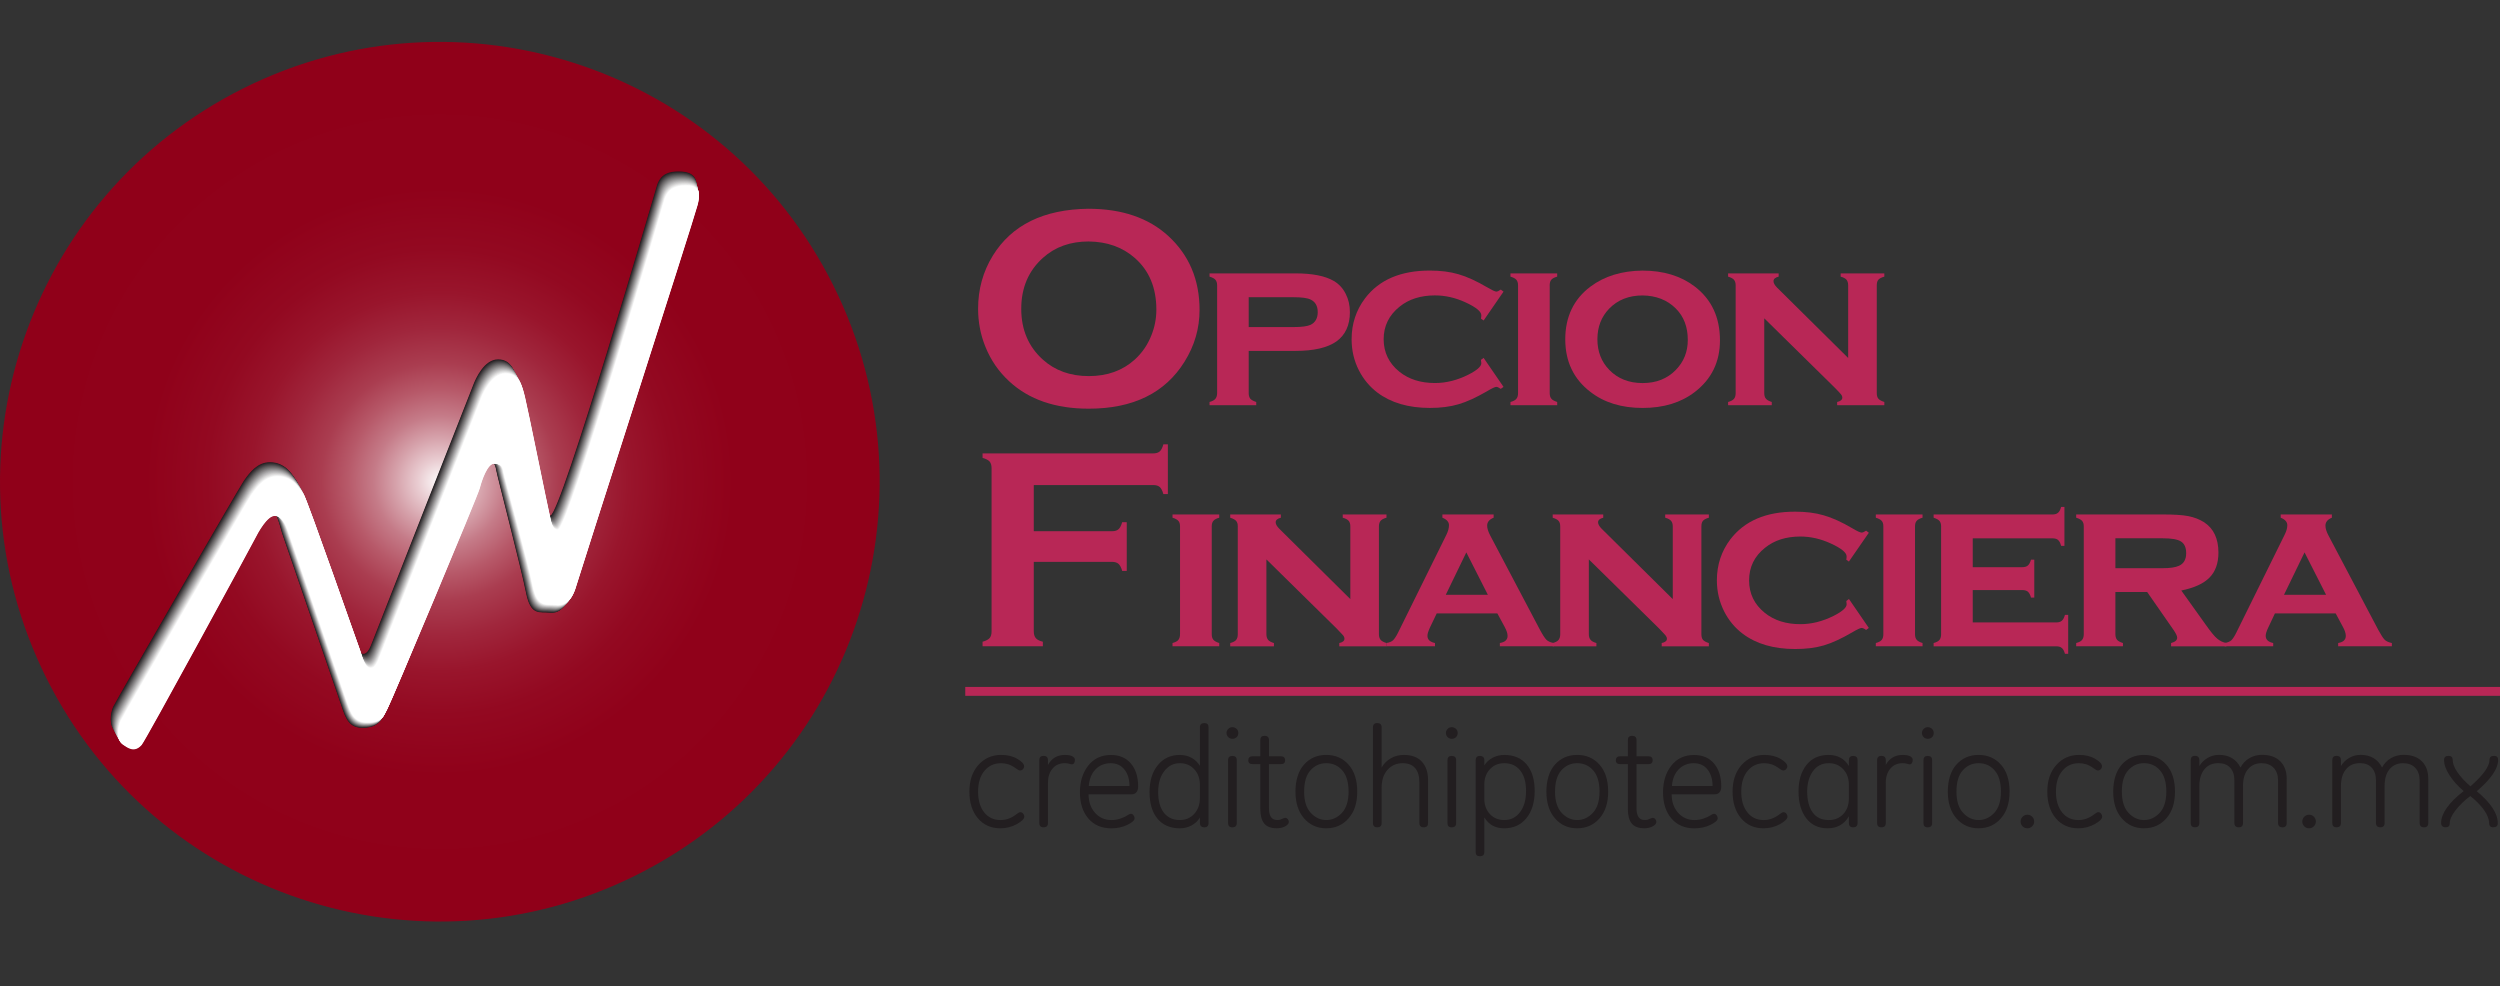 <svg width="180" height="71" viewBox="0 0 180 71" fill="none" xmlns="http://www.w3.org/2000/svg">
<rect x="0" y="0" width="180" height="71" fill="#333333" stroke="none"/>
<g id="logo-opfin" clip-path="url(#clip0_260_1589)">
<g id="Group">
<path id="Vector" d="M17.529 6.355C1.883 14.164 -4.47 33.178 3.34 48.822C11.149 64.468 30.163 70.821 45.807 63.011C61.451 55.204 67.806 36.19 59.996 20.544C52.187 4.898 33.173 -1.453 17.529 6.355Z" fill="url(#paint0_radial_260_1589)"/>
<g id="Group_2">
<path id="Vector_2" d="M8.147 50.887C8.302 50.527 17.218 35.1 17.551 34.623C18.021 33.95 18.56 33.279 19.434 33.279C20.579 33.279 21.075 34.221 21.345 34.623C21.614 35.028 25.275 45.528 25.41 45.866C25.544 46.202 25.691 47.078 26.166 47.078C26.452 47.078 26.638 46.672 26.839 46.134C27.041 45.597 33.975 27.959 34.11 27.623C34.244 27.287 34.85 25.874 35.859 25.874C36.868 25.874 37.071 26.816 37.272 27.623C37.475 28.431 38.931 35.647 39.022 35.97C39.156 36.44 39.156 37.115 39.628 37.115C40.368 37.115 47.202 13.674 47.301 13.352C47.57 12.478 48.243 12.343 48.849 12.343C49.455 12.343 50.398 12.478 50.061 13.755C49.725 15.036 41.235 42.003 41.041 42.701C40.704 43.913 40.099 44.184 39.561 44.117C38.871 44.03 38.216 44.385 37.878 42.701C37.509 40.859 35.801 34.288 35.733 33.883C35.665 33.478 35.522 33.076 35.05 33.076C34.578 33.076 34.513 33.614 34.378 34.153C34.242 34.691 27.915 50.915 27.645 51.386C27.376 51.856 27.242 52.327 26.299 52.394C25.424 52.457 25.02 52.126 24.684 51.115C24.455 50.428 20.443 38.795 20.309 38.392C20.175 37.988 19.904 36.576 19.367 36.576C18.83 36.576 18.425 37.316 18.155 37.855C17.885 38.394 10.317 52.315 10.031 52.636C9.493 53.24 8.633 52.813 8.349 52.636C7.81 52.298 7.944 51.357 8.147 50.885V50.887Z" fill="#221E20"/>
<path id="Vector_3" d="M34.129 27.664C34.264 27.329 34.87 25.915 35.879 25.915C36.888 25.915 37.091 26.857 37.292 27.664C37.495 28.472 38.95 35.688 39.041 36.011C39.176 36.481 39.176 37.156 39.647 37.156C40.388 37.156 47.222 13.715 47.321 13.393C47.59 12.519 48.263 12.384 48.869 12.384C49.475 12.384 50.402 12.519 50.065 13.796C49.729 15.077 41.251 41.982 41.058 42.68C40.72 43.892 40.116 44.163 39.577 44.095C38.888 44.009 38.232 44.364 37.895 42.68C37.526 40.838 35.819 34.294 35.751 33.889C35.684 33.485 35.54 33.09 35.068 33.09C34.596 33.09 34.516 33.656 34.382 34.195C34.246 34.732 27.922 50.901 27.654 51.372C27.385 51.843 27.254 52.314 26.31 52.381C25.436 52.444 25.031 52.113 24.695 51.102C24.467 50.415 20.458 38.793 20.322 38.389C20.188 37.984 19.918 36.601 19.379 36.601C18.84 36.601 18.427 37.359 18.157 37.896C17.887 38.435 10.319 52.356 10.033 52.677C9.495 53.282 8.651 52.855 8.365 52.677C7.826 52.34 7.962 51.398 8.164 50.926C8.319 50.566 17.235 35.14 17.567 34.663C18.037 33.99 18.576 33.318 19.451 33.318C20.596 33.318 21.091 34.26 21.361 34.663C21.63 35.068 25.292 45.568 25.426 45.906C25.56 46.241 25.707 47.119 26.182 47.117C26.469 47.117 26.654 46.711 26.856 46.174C27.057 45.637 33.992 27.998 34.126 27.663L34.129 27.664Z" fill="#2B2729"/>
<path id="Vector_4" d="M34.152 27.705C34.287 27.369 34.893 25.955 35.902 25.955C36.911 25.955 37.114 26.897 37.315 27.705C37.518 28.512 38.973 35.728 39.064 36.051C39.199 36.521 39.199 37.196 39.67 37.196C40.411 37.196 47.245 13.755 47.344 13.434C47.612 12.559 48.286 12.425 48.892 12.425C49.498 12.425 50.411 12.559 50.073 13.837C49.738 15.116 41.271 41.959 41.078 42.657C40.74 43.869 40.136 44.139 39.597 44.072C38.908 43.985 38.252 44.34 37.915 42.657C37.545 40.815 35.841 34.296 35.772 33.891C35.705 33.486 35.563 33.101 35.091 33.101C34.619 33.101 34.525 33.696 34.391 34.233C34.255 34.77 27.936 50.883 27.665 51.355C27.397 51.825 27.27 52.297 26.327 52.364C25.452 52.426 25.048 52.095 24.712 51.085C24.483 50.397 20.478 38.785 20.342 38.381C20.208 37.977 19.936 36.622 19.399 36.622C18.861 36.622 18.438 37.398 18.167 37.935C17.897 38.474 10.329 52.394 10.043 52.716C9.506 53.32 8.676 52.893 8.39 52.716C7.851 52.378 7.987 51.437 8.188 50.965C8.343 50.605 17.259 35.178 17.592 34.702C18.062 34.029 18.601 33.357 19.475 33.357C20.62 33.357 21.116 34.299 21.386 34.702C21.655 35.106 25.316 45.607 25.451 45.944C25.585 46.28 25.732 47.158 26.207 47.156C26.493 47.156 26.679 46.75 26.88 46.213C27.082 45.675 34.016 28.037 34.151 27.701L34.152 27.705Z" fill="#343032"/>
<path id="Vector_5" d="M34.175 27.745C34.309 27.409 34.915 25.994 35.924 25.994C36.933 25.994 37.136 26.936 37.337 27.743C37.54 28.55 38.995 35.767 39.087 36.09C39.221 36.56 39.221 37.234 39.693 37.234C40.433 37.234 47.267 13.793 47.366 13.472C47.635 12.597 48.308 12.463 48.914 12.463C49.52 12.463 50.419 12.597 50.081 13.875C49.745 15.154 41.292 41.935 41.097 42.633C40.759 43.845 40.155 44.115 39.616 44.048C38.927 43.961 38.271 44.316 37.934 42.633C37.564 40.791 35.861 34.297 35.794 33.893C35.727 33.488 35.585 33.111 35.113 33.111C34.642 33.111 34.533 33.733 34.398 34.272C34.263 34.809 27.947 50.867 27.676 51.337C27.408 51.809 27.285 52.279 26.341 52.346C25.467 52.409 25.062 52.078 24.726 51.067C24.498 50.38 20.494 38.778 20.359 38.375C20.225 37.97 19.953 36.643 19.414 36.643C18.876 36.643 18.444 37.436 18.174 37.973C17.903 38.512 10.335 52.433 10.049 52.754C9.512 53.359 8.696 52.932 8.412 52.754C7.873 52.417 8.009 51.475 8.21 51.003C8.366 50.644 17.281 35.217 17.614 34.74C18.084 34.067 18.623 33.395 19.498 33.395C20.642 33.395 21.138 34.337 21.408 34.74C21.677 35.145 25.339 45.645 25.473 45.983C25.607 46.318 25.754 47.196 26.229 47.194C26.515 47.194 26.701 46.79 26.902 46.251C27.104 45.714 34.039 28.076 34.173 27.74L34.175 27.745Z" fill="#3D393B"/>
<path id="Vector_6" d="M34.195 27.786C34.329 27.45 34.935 26.035 35.944 26.035C36.953 26.035 37.156 26.977 37.358 27.785C37.561 28.592 39.016 35.808 39.107 36.131C39.241 36.601 39.241 37.276 39.713 37.276C40.453 37.276 47.287 13.835 47.386 13.514C47.655 12.639 48.328 12.505 48.934 12.505C49.54 12.505 50.425 12.639 50.087 13.916C49.751 15.196 41.309 41.915 41.115 42.612C40.778 43.824 40.173 44.094 39.635 44.027C38.946 43.941 38.29 44.295 37.953 42.612C37.583 40.77 35.882 34.302 35.815 33.897C35.748 33.493 35.605 33.125 35.133 33.125C34.662 33.125 34.539 33.774 34.404 34.313C34.269 34.85 27.956 50.853 27.687 51.323C27.419 51.795 27.299 52.265 26.355 52.332C25.48 52.394 25.076 52.063 24.74 51.053C24.512 50.365 20.511 38.773 20.377 38.37C20.242 37.965 19.969 36.667 19.432 36.667C18.894 36.667 18.451 37.476 18.181 38.015C17.911 38.554 10.343 52.474 10.057 52.796C9.52 53.4 8.718 52.975 8.434 52.796C7.895 52.458 8.031 51.517 8.232 51.045C8.387 50.685 17.303 35.258 17.636 34.782C18.106 34.108 18.645 33.437 19.52 33.437C20.664 33.437 21.16 34.379 21.43 34.782C21.699 35.186 25.361 45.687 25.495 46.024C25.629 46.36 25.776 47.238 26.251 47.236C26.538 47.236 26.723 46.831 26.924 46.293C27.126 45.755 34.061 28.117 34.195 27.781V27.786Z" fill="#454244"/>
<path id="Vector_7" d="M34.217 27.826C34.351 27.49 34.957 26.075 35.966 26.075C36.975 26.075 37.178 27.017 37.38 27.824C37.583 28.632 39.038 35.848 39.129 36.171C39.263 36.641 39.263 37.316 39.735 37.316C40.475 37.316 47.309 13.875 47.408 13.553C47.677 12.679 48.35 12.544 48.956 12.544C49.562 12.544 50.431 12.679 50.093 13.956C49.757 15.236 41.328 41.891 41.133 42.589C40.795 43.801 40.191 44.072 39.652 44.004C38.963 43.918 38.306 44.273 37.97 42.589C37.6 40.747 35.901 34.306 35.834 33.902C35.766 33.497 35.626 33.138 35.154 33.138C34.682 33.138 34.545 33.816 34.41 34.353C34.275 34.89 27.966 50.837 27.696 51.308C27.428 51.78 27.311 52.25 26.369 52.317C25.494 52.38 25.09 52.049 24.754 51.038C24.526 50.351 20.528 38.768 20.394 38.365C20.259 37.96 19.986 36.691 19.449 36.691C18.912 36.691 18.459 37.517 18.189 38.056C17.919 38.595 10.351 52.516 10.064 52.837C9.527 53.441 8.742 53.016 8.456 52.837C7.917 52.501 8.053 51.558 8.254 51.086C8.409 50.726 17.325 35.3 17.658 34.823C18.128 34.15 18.667 33.478 19.541 33.478C20.686 33.478 21.182 34.42 21.452 34.823C21.721 35.227 25.383 45.728 25.517 46.065C25.651 46.401 25.798 47.279 26.273 47.277C26.559 47.277 26.745 46.873 26.946 46.334C27.148 45.797 34.083 28.158 34.217 27.823V27.826Z" fill="#4E4B4D"/>
<path id="Vector_8" d="M34.24 27.866C34.374 27.53 34.98 26.115 35.989 26.115C36.998 26.115 37.201 27.057 37.403 27.864C37.606 28.672 39.061 35.888 39.152 36.211C39.286 36.681 39.286 37.356 39.758 37.356C40.498 37.356 47.332 13.915 47.431 13.593C47.7 12.719 48.373 12.584 48.979 12.584C49.585 12.584 50.439 12.719 50.102 13.996C49.766 15.275 41.347 41.868 41.154 42.567C40.816 43.779 40.212 44.049 39.673 43.982C38.984 43.895 38.327 44.25 37.991 42.567C37.622 40.725 35.925 34.309 35.856 33.905C35.789 33.5 35.649 33.15 35.177 33.15C34.705 33.15 34.553 33.855 34.419 34.394C34.283 34.931 27.978 50.822 27.708 51.294C27.439 51.766 27.328 52.236 26.384 52.303C25.509 52.365 25.105 52.034 24.769 51.024C24.541 50.336 20.546 38.764 20.41 38.36C20.276 37.955 20.003 36.713 19.464 36.713C18.925 36.713 18.464 37.557 18.194 38.096C17.924 38.635 10.356 52.556 10.07 52.877C9.533 53.481 8.762 53.056 8.476 52.877C7.937 52.541 8.073 51.598 8.274 51.126C8.429 50.766 17.345 35.339 17.678 34.863C18.148 34.19 18.687 33.518 19.561 33.518C20.706 33.518 21.202 34.46 21.472 34.863C21.741 35.267 25.402 45.768 25.537 46.105C25.671 46.441 25.818 47.319 26.293 47.317C26.579 47.317 26.765 46.913 26.966 46.374C27.168 45.837 34.102 28.198 34.237 27.862L34.24 27.866Z" fill="#575456"/>
<path id="Vector_9" d="M34.26 27.906C34.395 27.57 35.001 26.155 36.01 26.155C37.019 26.155 37.222 27.097 37.423 27.904C37.626 28.712 39.081 35.928 39.172 36.251C39.307 36.721 39.307 37.396 39.778 37.396C40.519 37.396 47.353 13.955 47.452 13.633C47.721 12.759 48.394 12.624 49 12.624C49.606 12.624 50.445 12.759 50.108 14.036C49.772 15.315 41.364 41.846 41.171 42.544C40.834 43.756 40.229 44.027 39.69 43.959C39.001 43.873 38.344 44.228 38.008 42.544C37.639 40.702 35.944 34.313 35.875 33.908C35.808 33.504 35.667 33.161 35.196 33.161C34.724 33.161 34.558 33.894 34.423 34.433C34.288 34.972 27.988 50.806 27.717 51.276C27.449 51.748 27.34 52.218 26.396 52.285C25.522 52.348 25.117 52.017 24.782 51.006C24.553 50.319 20.56 38.756 20.426 38.352C20.292 37.947 20.017 36.734 19.479 36.734C18.942 36.734 18.47 37.596 18.2 38.133C17.93 38.672 10.362 52.592 10.076 52.914C9.537 53.518 8.782 53.093 8.498 52.914C7.959 52.578 8.095 51.635 8.296 51.163C8.451 50.803 17.367 35.376 17.7 34.9C18.17 34.226 18.709 33.555 19.583 33.555C20.728 33.555 21.224 34.497 21.492 34.9C21.761 35.304 25.423 45.805 25.557 46.142C25.691 46.478 25.838 47.356 26.313 47.354C26.6 47.354 26.785 46.95 26.986 46.411C27.188 45.873 34.123 28.235 34.257 27.899L34.26 27.906Z" fill="#605D5E"/>
<path id="Vector_10" d="M34.28 27.946C34.414 27.61 35.02 26.195 36.029 26.195C37.038 26.195 37.241 27.137 37.443 27.944C37.646 28.752 39.101 35.968 39.192 36.291C39.326 36.761 39.326 37.436 39.798 37.436C40.538 37.436 47.373 13.995 47.472 13.673C47.74 12.799 48.413 12.664 49.019 12.664C49.625 12.664 50.449 12.799 50.111 14.076C49.776 15.355 41.381 41.823 41.188 42.522C40.85 43.734 40.246 44.004 39.707 43.937C39.018 43.851 38.361 44.206 38.025 42.522C37.656 40.68 35.962 34.316 35.893 33.913C35.826 33.509 35.686 33.176 35.215 33.176C34.745 33.176 34.563 33.937 34.429 34.474C34.293 35.013 27.996 50.792 27.726 51.262C27.457 51.734 27.352 52.204 26.41 52.271C25.535 52.333 25.131 52.002 24.795 50.992C24.566 50.304 20.577 38.752 20.442 38.349C20.308 37.944 20.033 36.759 19.494 36.759C18.956 36.759 18.476 37.639 18.206 38.176C17.935 38.715 10.367 52.636 10.081 52.957C9.542 53.561 8.802 53.136 8.517 52.957C7.978 52.621 8.114 51.678 8.316 51.206C8.471 50.846 17.387 35.419 17.719 34.943C18.189 34.27 18.728 33.598 19.603 33.598C20.748 33.598 21.244 34.54 21.512 34.943C21.781 35.347 25.442 45.848 25.577 46.185C25.711 46.521 25.858 47.399 26.333 47.397C26.619 47.397 26.805 46.993 27.006 46.454C27.208 45.917 34.142 28.278 34.277 27.942L34.28 27.946Z" fill="#696667"/>
<path id="Vector_11" d="M34.303 27.988C34.437 27.652 35.043 26.237 36.052 26.237C37.061 26.237 37.264 27.179 37.466 27.986C37.669 28.794 39.124 36.01 39.215 36.333C39.349 36.803 39.349 37.478 39.821 37.478C40.562 37.478 47.395 14.037 47.495 13.715C47.763 12.841 48.437 12.706 49.042 12.706C49.648 12.706 50.458 12.841 50.12 14.12C49.784 15.399 41.401 41.804 41.208 42.502C40.87 43.714 40.266 43.984 39.727 43.917C39.038 43.83 38.38 44.185 38.045 42.502C37.675 40.66 35.984 34.323 35.915 33.918C35.848 33.514 35.709 33.189 35.237 33.189C34.765 33.189 34.57 33.977 34.437 34.516C34.301 35.055 28.008 50.778 27.739 51.25C27.471 51.721 27.37 52.191 26.427 52.259C25.552 52.321 25.147 51.99 24.812 50.979C24.583 50.292 20.597 38.749 20.462 38.346C20.328 37.941 20.051 36.784 19.514 36.784C18.977 36.784 18.486 37.681 18.216 38.218C17.946 38.757 10.378 52.678 10.091 52.999C9.553 53.603 8.828 53.178 8.542 52.999C8.003 52.663 8.139 51.72 8.341 51.248C8.496 50.888 17.412 35.461 17.744 34.985C18.214 34.312 18.753 33.64 19.628 33.64C20.773 33.64 21.268 34.582 21.537 34.985C21.805 35.389 25.467 45.89 25.602 46.227C25.736 46.563 25.883 47.441 26.358 47.439C26.644 47.439 26.829 47.035 27.031 46.496C27.232 45.959 34.166 28.32 34.301 27.985L34.303 27.988Z" fill="#726F70"/>
<path id="Vector_12" d="M34.324 28.027C34.458 27.692 35.064 26.277 36.073 26.277C37.082 26.277 37.285 27.218 37.487 28.026C37.69 28.833 39.145 36.05 39.236 36.373C39.37 36.843 39.37 37.517 39.842 37.517C40.582 37.517 47.416 14.076 47.516 13.755C47.784 12.88 48.457 12.746 49.063 12.746C49.669 12.746 50.464 12.88 50.127 14.16C49.791 15.439 41.42 41.782 41.227 42.479C40.889 43.691 40.285 43.961 39.746 43.894C39.057 43.808 38.4 44.163 38.064 42.479C37.695 40.639 36.005 34.326 35.937 33.921C35.87 33.517 35.731 33.202 35.259 33.202C34.788 33.202 34.578 34.017 34.446 34.556C34.31 35.095 28.021 50.762 27.751 51.233C27.482 51.705 27.384 52.175 26.441 52.242C25.566 52.305 25.162 51.974 24.826 50.963C24.597 50.276 20.614 38.744 20.48 38.339C20.346 37.935 20.069 36.806 19.532 36.806C18.995 36.806 18.494 37.721 18.224 38.258C17.954 38.797 10.386 52.717 10.1 53.039C9.561 53.643 8.851 53.218 8.564 53.039C8.026 52.703 8.162 51.76 8.363 51.288C8.518 50.928 17.434 35.501 17.767 35.025C18.237 34.352 18.777 33.68 19.652 33.68C20.797 33.68 21.292 34.622 21.561 35.025C21.83 35.429 25.491 45.93 25.625 46.267C25.76 46.603 25.907 47.479 26.382 47.479C26.668 47.479 26.854 47.075 27.055 46.536C27.256 45.998 34.19 28.36 34.326 28.024L34.324 28.027Z" fill="#7A7879"/>
<path id="Vector_13" d="M34.346 28.068C34.48 27.732 35.087 26.317 36.096 26.317C37.104 26.317 37.307 27.259 37.509 28.066C37.712 28.873 39.167 36.09 39.258 36.413C39.393 36.883 39.393 37.557 39.864 37.557C40.605 37.557 47.439 14.117 47.538 13.795C47.806 12.92 48.48 12.786 49.086 12.786C49.692 12.786 50.472 12.92 50.135 14.2C49.799 15.479 41.439 41.76 41.246 42.457C40.908 43.669 40.304 43.939 39.765 43.872C39.076 43.785 38.419 44.141 38.083 42.457C37.714 40.616 36.025 34.329 35.958 33.925C35.891 33.52 35.752 33.213 35.282 33.213C34.812 33.213 34.588 34.057 34.453 34.595C34.317 35.133 28.032 50.746 27.762 51.216C27.493 51.688 27.399 52.158 26.455 52.225C25.581 52.287 25.176 51.956 24.84 50.946C24.612 50.258 20.632 38.736 20.496 38.331C20.362 37.927 20.085 36.827 19.546 36.827C19.007 36.827 18.499 37.757 18.229 38.296C17.958 38.835 10.39 52.756 10.104 53.077C9.565 53.683 8.87 53.256 8.584 53.077C8.045 52.741 8.181 51.798 8.382 51.326C8.537 50.967 17.453 35.54 17.786 35.063C18.256 34.39 18.796 33.718 19.671 33.718C20.816 33.718 21.311 34.66 21.58 35.063C21.849 35.468 25.51 45.968 25.645 46.306C25.779 46.641 25.926 47.517 26.401 47.517C26.687 47.517 26.873 47.113 27.074 46.574C27.276 46.037 34.209 28.398 34.345 28.063L34.346 28.068Z" fill="#838182"/>
<path id="Vector_14" d="M34.368 28.108C34.502 27.772 35.108 26.357 36.117 26.357C37.126 26.357 37.329 27.299 37.531 28.106C37.734 28.913 39.189 36.13 39.28 36.453C39.414 36.923 39.414 37.597 39.886 37.597C40.626 37.597 47.46 14.156 47.559 13.835C47.828 12.96 48.501 12.826 49.107 12.826C49.713 12.826 50.478 12.96 50.14 14.24C49.804 15.519 41.458 41.736 41.264 42.434C40.927 43.647 40.322 43.917 39.784 43.849C39.094 43.763 38.437 44.118 38.102 42.434C37.732 40.594 36.047 34.332 35.978 33.929C35.911 33.525 35.773 33.227 35.302 33.227C34.83 33.227 34.593 34.099 34.459 34.638C34.323 35.177 28.041 50.733 27.772 51.203C27.503 51.675 27.412 52.145 26.471 52.212C25.596 52.275 25.191 51.944 24.856 50.933C24.627 50.245 20.649 38.733 20.514 38.328C20.38 37.924 20.102 36.852 19.565 36.852C19.027 36.852 18.506 37.801 18.237 38.339C17.967 38.878 10.399 52.799 10.113 53.12C9.574 53.726 8.893 53.3 8.608 53.12C8.07 52.785 8.205 51.841 8.407 51.37C8.562 51.01 17.478 35.583 17.811 35.106C18.281 34.433 18.821 33.762 19.696 33.762C20.841 33.762 21.336 34.703 21.605 35.106C21.873 35.511 25.535 46.013 25.669 46.349C25.804 46.684 25.951 47.561 26.426 47.561C26.712 47.561 26.898 47.156 27.099 46.617C27.3 46.08 34.234 28.442 34.37 28.106L34.368 28.108Z" fill="#8C8A8B"/>
<path id="Vector_15" d="M34.389 28.149C34.524 27.813 35.13 26.398 36.139 26.398C37.148 26.398 37.351 27.34 37.552 28.148C37.755 28.955 39.21 36.171 39.301 36.494C39.436 36.964 39.436 37.639 39.907 37.639C40.648 37.639 47.482 14.198 47.581 13.877C47.849 13.002 48.523 12.868 49.129 12.868C49.735 12.868 50.485 13.002 50.147 14.281C49.811 15.56 41.476 41.715 41.282 42.414C40.945 43.626 40.341 43.896 39.802 43.829C39.113 43.742 38.456 44.097 38.12 42.414C37.75 40.573 36.067 34.339 35.998 33.934C35.931 33.53 35.793 33.24 35.322 33.24C34.85 33.24 34.599 34.139 34.464 34.678C34.328 35.217 28.051 50.717 27.781 51.187C27.512 51.659 27.426 52.129 26.482 52.196C25.608 52.258 25.203 51.928 24.867 50.917C24.639 50.229 20.664 38.726 20.529 38.323C20.395 37.919 20.117 36.875 19.58 36.875C19.042 36.875 18.512 37.84 18.243 38.378C17.973 38.917 10.405 52.837 10.118 53.159C9.58 53.765 8.914 53.338 8.628 53.159C8.089 52.823 8.225 51.88 8.427 51.408C8.582 51.048 17.498 35.621 17.83 35.145C18.3 34.471 18.841 33.8 19.715 33.8C20.86 33.8 21.356 34.742 21.625 35.145C21.893 35.549 25.555 46.051 25.689 46.387C25.824 46.723 25.971 47.599 26.446 47.599C26.732 47.599 26.917 47.194 27.119 46.656C27.32 46.118 34.253 28.48 34.389 28.144V28.149Z" fill="#959394"/>
<path id="Vector_16" d="M34.41 28.189C34.544 27.853 35.15 26.438 36.159 26.438C37.168 26.438 37.371 27.38 37.573 28.187C37.776 28.995 39.231 36.211 39.322 36.534C39.456 37.004 39.456 37.679 39.928 37.679C40.668 37.679 47.502 14.238 47.602 13.916C47.87 13.042 48.543 12.908 49.149 12.908C49.755 12.908 50.491 13.042 50.154 14.321C49.818 15.6 41.495 41.692 41.301 42.391C40.964 43.603 40.36 43.872 39.821 43.806C39.132 43.72 38.474 44.075 38.139 42.391C37.769 40.551 36.087 34.342 36.019 33.937C35.951 33.533 35.814 33.253 35.342 33.253C34.87 33.253 34.605 34.18 34.471 34.718C34.335 35.256 28.06 50.701 27.79 51.173C27.521 51.644 27.438 52.114 26.495 52.181C25.62 52.244 25.216 51.913 24.88 50.902C24.651 50.215 20.68 38.721 20.545 38.318C20.411 37.914 20.133 36.898 19.594 36.898C19.055 36.898 18.516 37.882 18.247 38.419C17.977 38.958 10.409 52.879 10.123 53.2C9.584 53.806 8.933 53.379 8.647 53.2C8.108 52.864 8.244 51.921 8.446 51.449C8.601 51.089 17.517 35.663 17.849 35.186C18.319 34.513 18.86 33.841 19.735 33.841C20.879 33.841 21.375 34.783 21.644 35.186C21.912 35.591 25.574 46.093 25.708 46.428C25.843 46.764 25.99 47.64 26.465 47.64C26.751 47.64 26.936 47.236 27.138 46.697C27.339 46.16 34.272 28.521 34.408 28.186L34.41 28.189Z" fill="#9E9C9D"/>
<path id="Vector_17" d="M34.432 28.229C34.566 27.893 35.172 26.478 36.181 26.478C37.19 26.478 37.393 27.42 37.595 28.227C37.798 29.035 39.253 36.251 39.344 36.574C39.478 37.044 39.478 37.719 39.95 37.719C40.69 37.719 47.524 14.278 47.623 13.957C47.892 13.082 48.565 12.947 49.171 12.947C49.777 12.947 50.497 13.082 50.161 14.361C49.825 15.64 41.514 41.67 41.32 42.369C40.983 43.581 40.379 43.849 39.84 43.784C39.151 43.696 38.493 44.052 38.157 42.369C37.788 40.528 36.108 34.345 36.039 33.941C35.972 33.536 35.834 33.264 35.364 33.264C34.894 33.264 34.613 34.219 34.478 34.758C34.342 35.296 28.071 50.687 27.802 51.157C27.532 51.628 27.454 52.098 26.512 52.166C25.637 52.228 25.233 51.897 24.897 50.886C24.669 50.199 20.7 38.717 20.566 38.312C20.431 37.907 20.151 36.921 19.614 36.921C19.077 36.921 18.527 37.922 18.258 38.459C17.988 38.998 10.42 52.919 10.134 53.24C9.595 53.846 8.959 53.419 8.672 53.24C8.134 52.904 8.269 51.961 8.471 51.489C8.626 51.13 17.542 35.703 17.875 35.226C18.345 34.553 18.885 33.881 19.76 33.881C20.904 33.881 21.4 34.823 21.669 35.226C21.939 35.631 25.599 46.133 25.733 46.468C25.868 46.804 26.015 47.681 26.49 47.681C26.776 47.681 26.962 47.276 27.163 46.737C27.364 46.2 34.298 28.561 34.434 28.226L34.432 28.229Z" fill="#A7A5A6"/>
<path id="Vector_18" d="M34.452 28.269C34.587 27.933 35.193 26.518 36.202 26.518C37.21 26.518 37.413 27.46 37.615 28.267C37.818 29.075 39.273 36.291 39.364 36.614C39.498 37.084 39.498 37.759 39.97 37.759C40.711 37.759 47.546 14.318 47.644 13.996C47.914 13.122 48.586 12.987 49.193 12.987C49.801 12.987 50.504 13.122 50.167 14.401C49.831 15.68 41.532 41.647 41.337 42.344C41 43.556 40.396 43.825 39.857 43.76C39.168 43.672 38.51 44.028 38.175 42.344C37.805 40.504 36.126 34.346 36.057 33.944C35.99 33.539 35.855 33.277 35.383 33.277C34.911 33.277 34.617 34.258 34.483 34.797C34.347 35.336 28.08 50.67 27.81 51.141C27.54 51.612 27.466 52.082 26.523 52.149C25.648 52.212 25.244 51.881 24.908 50.87C24.679 50.183 20.712 38.71 20.578 38.306C20.444 37.901 20.164 36.942 19.625 36.942C19.086 36.942 18.528 37.96 18.259 38.497C17.989 39.036 10.421 52.957 10.135 53.278C9.596 53.884 8.974 53.457 8.689 53.278C8.151 52.943 8.287 51.999 8.488 51.527C8.643 51.168 17.559 35.741 17.892 35.264C18.362 34.591 18.902 33.919 19.777 33.919C20.922 33.919 21.417 34.861 21.686 35.264C21.956 35.669 25.616 46.171 25.75 46.507C25.885 46.842 26.032 47.719 26.507 47.719C26.793 47.719 26.979 47.314 27.18 46.775C27.381 46.238 34.315 28.6 34.451 28.264L34.452 28.269Z" fill="#AFAEAF"/>
<path id="Vector_19" d="M34.475 28.309C34.609 27.973 35.216 26.558 36.224 26.558C37.233 26.558 37.437 27.5 37.638 28.307C37.841 29.115 39.296 36.331 39.387 36.654C39.522 37.124 39.522 37.799 39.993 37.799C40.734 37.799 47.569 14.358 47.667 14.036C47.937 13.162 48.609 13.027 49.216 13.027C49.824 13.027 50.513 13.162 50.176 14.441C49.84 15.72 41.552 41.625 41.359 42.322C41.021 43.534 40.417 43.803 39.878 43.737C39.189 43.649 38.532 44.006 38.196 42.322C37.827 40.482 36.149 34.351 36.082 33.947C36.015 33.542 35.879 33.288 35.407 33.288C34.936 33.288 34.627 34.298 34.493 34.836C34.358 35.375 28.094 50.653 27.823 51.123C27.553 51.595 27.483 52.065 26.54 52.132C25.665 52.194 25.26 51.863 24.924 50.853C24.696 50.165 20.732 38.702 20.598 38.299C20.463 37.895 20.182 36.964 19.645 36.964C19.108 36.964 18.538 37.999 18.27 38.537C17.999 39.076 10.431 52.997 10.145 53.318C9.606 53.924 9 53.497 8.714 53.318C8.175 52.983 8.311 52.039 8.513 51.568C8.668 51.208 17.584 35.781 17.916 35.304C18.386 34.631 18.927 33.96 19.801 33.96C20.946 33.96 21.442 34.901 21.711 35.304C21.981 35.709 25.641 46.211 25.775 46.547C25.91 46.883 26.057 47.759 26.532 47.759C26.818 47.759 27.003 47.354 27.205 46.815C27.406 46.278 34.339 28.64 34.475 28.304V28.309Z" fill="#B8B7B8"/>
<path id="Vector_20" d="M34.496 28.351C34.63 28.015 35.236 26.6 36.245 26.6C37.254 26.6 37.457 27.542 37.659 28.349C37.862 29.157 39.317 36.373 39.408 36.696C39.542 37.166 39.542 37.841 40.014 37.841C40.754 37.841 47.59 14.4 47.687 14.078C47.958 13.204 48.629 13.069 49.237 13.069C49.844 13.069 50.519 13.204 50.182 14.483C49.846 15.762 41.571 41.605 41.376 42.302C41.039 43.514 40.434 43.782 39.896 43.717C39.206 43.629 38.549 43.986 38.214 42.302C37.844 40.461 36.17 34.356 36.101 33.952C36.034 33.547 35.898 33.303 35.428 33.303C34.958 33.303 34.633 34.34 34.499 34.879C34.365 35.418 28.103 50.641 27.834 51.112C27.564 51.584 27.497 52.054 26.555 52.121C25.681 52.184 25.276 51.852 24.94 50.842C24.712 50.154 20.751 38.701 20.617 38.298C20.482 37.893 20.201 36.992 19.664 36.992C19.127 36.992 18.548 38.044 18.277 38.583C18.007 39.121 10.439 53.042 10.153 53.364C9.614 53.97 9.023 53.543 8.736 53.364C8.197 53.028 8.333 52.084 8.535 51.613C8.69 51.253 17.606 35.826 17.938 35.349C18.409 34.676 18.949 34.005 19.824 34.005C20.968 34.005 21.464 34.947 21.733 35.349C22.003 35.754 25.663 46.256 25.797 46.592C25.932 46.928 26.079 47.804 26.554 47.804C26.84 47.804 27.025 47.399 27.227 46.861C27.428 46.323 34.361 28.685 34.497 28.349L34.496 28.351Z" fill="#C1C0C1"/>
<path id="Vector_21" d="M34.519 28.39C34.653 28.053 35.259 26.64 36.268 26.64C37.277 26.64 37.48 27.581 37.682 28.389C37.885 29.196 39.34 36.413 39.431 36.736C39.565 37.206 39.565 37.88 40.037 37.88C40.777 37.88 47.613 14.44 47.71 14.118C47.981 13.243 48.652 13.109 49.26 13.109C49.867 13.109 50.526 13.243 50.19 14.523C49.855 15.802 41.591 41.582 41.398 42.279C41.06 43.491 40.456 43.76 39.917 43.694C39.228 43.606 38.571 43.963 38.235 42.279C37.865 40.439 36.193 34.359 36.124 33.957C36.057 33.552 35.923 33.315 35.451 33.315C34.979 33.315 34.642 34.38 34.508 34.919C34.373 35.458 28.116 50.624 27.846 51.096C27.576 51.568 27.512 52.038 26.57 52.105C25.696 52.167 25.291 51.836 24.955 50.826C24.727 50.138 20.769 38.694 20.635 38.291C20.501 37.887 20.219 37.014 19.68 37.014C19.142 37.014 18.555 38.084 18.284 38.621C18.014 39.16 10.446 53.08 10.16 53.402C9.621 54.008 9.044 53.581 8.758 53.402C8.22 53.066 8.355 52.123 8.556 51.651C8.711 51.291 17.627 35.864 17.96 35.388C18.43 34.715 18.97 34.043 19.845 34.043C20.99 34.043 21.486 34.985 21.754 35.388C22.024 35.792 25.684 46.294 25.819 46.63C25.953 46.968 26.1 47.842 26.575 47.842C26.861 47.842 27.047 47.438 27.248 46.899C27.45 46.361 34.383 28.723 34.519 28.387V28.39Z" fill="#CAC9C9"/>
<path id="Vector_22" d="M34.54 28.431C34.675 28.093 35.281 26.68 36.289 26.68C37.298 26.68 37.502 27.622 37.703 28.429C37.906 29.236 39.361 36.453 39.452 36.776C39.587 37.246 39.587 37.92 40.058 37.92C40.799 37.92 47.634 14.479 47.732 14.158C48.002 13.284 48.674 13.149 49.281 13.149C49.889 13.149 50.533 13.284 50.196 14.563C49.858 15.842 41.608 41.558 41.414 42.257C41.077 43.471 40.472 43.738 39.934 43.672C39.244 43.584 38.587 43.941 38.251 42.257C37.882 40.416 36.211 34.363 36.142 33.96C36.075 33.555 35.941 33.328 35.469 33.328C34.998 33.328 34.646 34.422 34.513 34.959C34.379 35.498 28.125 50.61 27.855 51.08C27.585 51.552 27.526 52.022 26.582 52.089C25.707 52.151 25.303 51.82 24.967 50.81C24.738 50.122 20.784 38.69 20.65 38.285C20.516 37.88 20.233 37.035 19.695 37.035C19.158 37.035 18.56 38.122 18.29 38.659C18.02 39.198 10.452 53.119 10.165 53.44C9.627 54.046 9.064 53.619 8.778 53.44C8.24 53.104 8.375 52.161 8.576 51.689C8.731 51.33 17.647 35.903 17.98 35.426C18.45 34.753 18.99 34.081 19.865 34.081C21.01 34.081 21.505 35.023 21.774 35.426C22.044 35.831 25.704 46.333 25.839 46.669C25.973 47.006 26.12 47.88 26.595 47.88C26.881 47.88 27.067 47.476 27.268 46.937C27.47 46.4 34.403 28.762 34.539 28.426L34.54 28.431Z" fill="#D3D2D2"/>
<path id="Vector_23" d="M34.563 28.471C34.698 28.133 35.304 26.72 36.313 26.72C37.322 26.72 37.525 27.662 37.726 28.469C37.929 29.276 39.384 36.493 39.475 36.816C39.61 37.286 39.61 37.961 40.081 37.961C40.822 37.961 47.657 14.52 47.755 14.198C48.025 13.323 48.697 13.189 49.304 13.189C49.912 13.189 50.542 13.323 50.205 14.603C49.867 15.882 41.629 41.536 41.436 42.235C41.098 43.448 40.494 43.715 39.955 43.65C39.266 43.562 38.609 43.918 38.273 42.235C37.904 40.394 36.234 34.368 36.166 33.963C36.098 33.559 35.964 33.34 35.494 33.34C35.024 33.34 34.656 34.46 34.523 34.998C34.389 35.536 28.139 50.593 27.87 51.063C27.6 51.534 27.544 52.004 26.602 52.072C25.727 52.134 25.323 51.803 24.985 50.792C24.757 50.105 20.804 38.682 20.67 38.277C20.535 37.873 20.252 37.056 19.714 37.056C19.175 37.056 18.569 38.16 18.299 38.698C18.028 39.236 10.46 53.157 10.174 53.479C9.635 54.085 9.087 53.658 8.802 53.479C8.265 53.143 8.399 52.199 8.601 51.728C8.756 51.368 17.672 35.941 18.004 35.465C18.474 34.791 19.015 34.12 19.89 34.12C21.034 34.12 21.53 35.062 21.799 35.465C22.069 35.869 25.729 46.371 25.863 46.707C25.998 47.044 26.145 47.921 26.62 47.919C26.906 47.919 27.091 47.514 27.293 46.977C27.494 46.44 34.427 28.802 34.563 28.466V28.471Z" fill="#DCDBDB"/>
<path id="Vector_24" d="M34.582 28.511C34.716 28.173 35.322 26.76 36.331 26.76C37.34 26.76 37.543 27.702 37.745 28.509C37.948 29.317 39.403 36.533 39.494 36.856C39.628 37.326 39.628 38.001 40.1 38.001C40.84 38.001 47.676 14.56 47.773 14.238C48.044 13.364 48.715 13.229 49.323 13.229C49.931 13.229 50.545 13.364 50.209 14.643C49.871 15.922 41.645 41.514 41.451 42.212C41.114 43.426 40.509 43.693 39.971 43.627C39.281 43.539 38.624 43.896 38.288 42.212C37.919 40.372 36.251 34.371 36.182 33.966C36.115 33.562 35.981 33.352 35.511 33.352C35.041 33.352 34.66 34.5 34.526 35.039C34.392 35.578 28.146 50.578 27.876 51.05C27.606 51.522 27.553 51.992 26.611 52.059C25.736 52.121 25.332 51.79 24.994 50.78C24.766 50.092 20.816 38.679 20.682 38.276C20.548 37.871 20.263 37.083 19.726 37.083C19.189 37.083 18.571 38.205 18.301 38.742C18.031 39.281 10.463 53.202 10.177 53.523C9.638 54.13 9.105 53.703 8.819 53.523C8.282 53.188 8.416 52.244 8.618 51.774C8.773 51.414 17.689 35.987 18.021 35.511C18.491 34.838 19.032 34.166 19.907 34.166C21.051 34.166 21.547 35.108 21.816 35.511C22.086 35.916 25.746 46.418 25.88 46.753C26.015 47.091 26.162 47.967 26.637 47.965C26.923 47.965 27.108 47.561 27.31 47.024C27.511 46.486 34.444 28.848 34.58 28.512L34.582 28.511Z" fill="#E4E4E4"/>
<path id="Vector_25" d="M34.604 28.552C34.739 28.215 35.344 26.801 36.353 26.801C37.362 26.801 37.566 27.743 37.767 28.55C37.97 29.358 39.425 36.574 39.516 36.897C39.651 37.367 39.651 38.042 40.122 38.042C40.863 38.042 47.698 14.601 47.796 14.28C48.066 13.405 48.737 13.271 49.345 13.271C49.953 13.271 50.552 13.405 50.217 14.684C49.879 15.963 41.665 41.492 41.472 42.191C41.134 43.405 40.53 43.672 39.991 43.606C39.302 43.518 38.645 43.875 38.309 42.191C37.94 40.351 36.273 34.375 36.205 33.972C36.138 33.568 36.005 33.366 35.533 33.366C35.062 33.366 34.668 34.543 34.534 35.081C34.4 35.619 28.157 50.563 27.887 51.035C27.617 51.507 27.569 51.977 26.625 52.044C25.751 52.106 25.346 51.776 25.009 50.765C24.78 50.077 20.834 38.673 20.7 38.27C20.565 37.866 20.281 37.105 19.743 37.105C19.206 37.105 18.579 38.243 18.309 38.782C18.039 39.321 10.471 53.242 10.185 53.563C9.646 54.169 9.128 53.742 8.841 53.563C8.304 53.227 8.439 52.284 8.64 51.814C8.795 51.454 17.711 36.027 18.044 35.551C18.514 34.877 19.054 34.206 19.929 34.206C21.074 34.206 21.569 35.148 21.838 35.551C22.108 35.955 25.768 46.457 25.903 46.793C26.037 47.13 26.184 48.007 26.659 48.005C26.945 48.005 27.131 47.6 27.332 47.063C27.534 46.526 34.467 28.888 34.603 28.552H34.604Z" fill="#EDEDED"/>
<path id="Vector_26" d="M34.627 28.592C34.762 28.254 35.368 26.841 36.377 26.841C37.386 26.841 37.589 27.783 37.79 28.59C37.993 29.398 39.448 36.614 39.539 36.937C39.674 37.407 39.674 38.082 40.145 38.082C40.886 38.082 47.721 14.641 47.819 14.319C48.089 13.445 48.761 13.31 49.368 13.31C49.976 13.31 50.561 13.445 50.224 14.724C49.886 16.003 41.684 41.47 41.49 42.167C41.153 43.381 40.548 43.648 40.009 43.582C39.32 43.494 38.663 43.851 38.327 42.167C37.958 40.327 36.295 34.377 36.226 33.974C36.159 33.569 36.026 33.377 35.556 33.377C35.086 33.377 34.677 34.581 34.542 35.119C34.408 35.658 28.169 50.547 27.9 51.017C27.63 51.489 27.585 51.959 26.644 52.026C25.769 52.089 25.364 51.758 25.027 50.747C24.798 50.06 20.855 38.667 20.721 38.262C20.587 37.858 20.302 37.126 19.763 37.126C19.224 37.126 18.59 38.282 18.319 38.82C18.049 39.359 10.481 53.28 10.195 53.601C9.656 54.207 9.152 53.78 8.866 53.601C8.329 53.266 8.463 52.322 8.665 51.852C8.82 51.492 17.736 36.065 18.068 35.589C18.538 34.916 19.079 34.244 19.953 34.244C21.098 34.244 21.594 35.186 21.863 35.589C22.133 35.993 25.793 46.495 25.927 46.831C26.061 47.169 26.209 48.045 26.683 48.043C26.97 48.043 27.155 47.639 27.357 47.102C27.558 46.564 34.491 28.926 34.626 28.59L34.627 28.592Z" fill="#F6F6F6"/>
<path id="Vector_27" d="M8.686 51.894C8.841 51.534 17.757 36.107 18.089 35.631C18.559 34.958 19.1 34.286 19.975 34.286C21.119 34.286 21.615 35.228 21.884 35.631C22.154 36.035 25.814 46.537 25.948 46.873C26.083 47.211 26.23 48.087 26.705 48.085C26.991 48.085 27.176 47.681 27.378 47.143C27.579 46.606 34.513 28.968 34.647 28.632C34.781 28.295 35.387 26.881 36.396 26.881C37.405 26.881 37.608 27.823 37.81 28.63C38.013 29.438 39.468 36.654 39.559 36.977C39.693 37.447 39.693 38.122 40.165 38.122C40.905 38.122 47.741 14.681 47.838 14.36C48.109 13.485 48.78 13.351 49.388 13.351C49.995 13.351 50.566 13.485 50.229 14.764C49.891 16.043 41.702 41.448 41.508 42.145C41.171 43.359 40.566 43.626 40.027 43.56C39.338 43.472 38.681 43.829 38.344 42.145C37.974 40.304 36.313 34.382 36.244 33.977C36.177 33.573 36.044 33.389 35.574 33.389C35.104 33.389 34.68 34.62 34.546 35.159C34.412 35.698 28.177 50.532 27.907 51.002C27.637 51.473 27.595 51.944 26.654 52.011C25.779 52.073 25.373 51.742 25.037 50.731C24.808 50.044 20.867 38.661 20.734 38.256C20.6 37.852 20.314 37.148 19.776 37.148C19.239 37.148 18.593 38.322 18.323 38.859C18.053 39.398 10.485 53.319 10.198 53.64C9.66 54.246 9.17 53.819 8.886 53.64C8.348 53.304 8.483 52.361 8.684 51.891L8.686 51.894Z" fill="white"/>
</g>
</g>
<g id="Group_3">
<path id="Vector_28" d="M69.499 49.779H180.001" stroke="#B82756" stroke-width="0.64"/>
<g id="Group_4">
<path id="Vector_29" d="M78.367 15.031C80.784 15.031 82.703 15.693 84.123 16.996C85.618 18.373 86.368 20.143 86.368 22.316C86.368 23.646 86.007 24.89 85.285 26.045C83.886 28.295 81.585 29.425 78.387 29.425C75.987 29.425 74.083 28.768 72.669 27.46C71.907 26.761 71.329 25.92 70.938 24.94C70.592 24.08 70.423 23.175 70.423 22.225C70.423 20.832 70.776 19.558 71.485 18.402C72.849 16.198 75.14 15.071 78.368 15.03L78.367 15.031ZM78.381 17.386C77.063 17.386 75.963 17.778 75.089 18.567C74.051 19.499 73.53 20.724 73.53 22.233C73.53 23.742 74.051 24.964 75.089 25.895C75.962 26.683 77.067 27.079 78.397 27.079C79.727 27.079 80.827 26.681 81.697 25.895C82.215 25.426 82.617 24.851 82.89 24.168C83.136 23.568 83.258 22.941 83.258 22.292C83.258 20.715 82.737 19.475 81.699 18.567C80.815 17.794 79.708 17.399 78.383 17.386H78.381Z" fill="#B82756"/>
<path id="Vector_30" d="M89.906 25.266V28.301C89.906 28.477 89.946 28.613 90.022 28.707C90.102 28.797 90.245 28.877 90.449 28.942V29.176H87.087V28.942C87.283 28.89 87.426 28.813 87.506 28.718C87.585 28.621 87.633 28.485 87.633 28.311V20.54C87.633 20.369 87.59 20.238 87.51 20.143C87.434 20.054 87.291 19.977 87.087 19.918V19.683H93.265C94.493 19.683 95.417 19.866 96.041 20.233C96.399 20.445 96.682 20.747 96.884 21.144C97.09 21.539 97.192 21.983 97.192 22.473C97.192 23.415 96.868 24.113 96.228 24.579C95.585 25.034 94.6 25.265 93.275 25.265H89.906V25.266ZM89.906 23.549H93.134C93.726 23.549 94.14 23.493 94.37 23.383C94.704 23.216 94.877 22.914 94.877 22.474C94.877 22.035 94.706 21.734 94.37 21.571C94.145 21.454 93.729 21.4 93.134 21.4H89.906V23.549Z" fill="#B82756"/>
<path id="Vector_31" d="M106.822 25.77L108.253 27.855L108.056 27.999C107.922 27.906 107.813 27.855 107.738 27.855C107.642 27.855 107.42 27.956 107.065 28.17C106.294 28.617 105.602 28.936 105.01 29.107C104.419 29.284 103.729 29.371 102.96 29.371C101.408 29.371 100.148 29 99.168 28.262C98.613 27.839 98.17 27.308 97.842 26.667C97.492 25.981 97.316 25.234 97.316 24.425C97.316 23.314 97.642 22.332 98.283 21.48C99.295 20.146 100.85 19.481 102.943 19.481C103.72 19.481 104.406 19.566 105.01 19.745C105.61 19.916 106.297 20.231 107.065 20.68C107.42 20.888 107.642 20.995 107.738 20.995C107.815 20.995 107.922 20.944 108.056 20.85L108.253 20.997L106.822 23.074L106.628 22.941C106.638 22.872 106.643 22.829 106.649 22.813C106.652 22.761 106.656 22.729 106.656 22.706C106.656 22.43 106.273 22.118 105.511 21.767C104.786 21.435 104.057 21.269 103.32 21.269C102.294 21.269 101.44 21.537 100.771 22.079C100.009 22.689 99.623 23.474 99.623 24.423C99.623 25.373 100.007 26.168 100.771 26.777C101.448 27.313 102.297 27.578 103.32 27.578C104.12 27.578 104.925 27.377 105.72 26.977C106.342 26.662 106.656 26.384 106.656 26.15C106.656 26.134 106.649 26.056 106.627 25.912L106.82 25.767L106.822 25.77Z" fill="#B82756"/>
<path id="Vector_32" d="M111.579 20.54V28.301C111.579 28.48 111.617 28.613 111.698 28.707C111.775 28.802 111.919 28.877 112.119 28.942V29.176H108.755V28.942C108.955 28.89 109.097 28.813 109.177 28.718C109.258 28.621 109.3 28.485 109.3 28.311V20.54C109.3 20.369 109.258 20.238 109.178 20.143C109.099 20.054 108.959 19.977 108.753 19.918V19.683H112.117V19.918C111.918 19.972 111.772 20.049 111.697 20.138C111.615 20.233 111.577 20.369 111.577 20.54H111.579Z" fill="#B82756"/>
<path id="Vector_33" d="M118.255 19.483C119.766 19.483 121.023 19.866 122.029 20.634C123.233 21.56 123.837 22.85 123.837 24.503C123.837 26.055 123.233 27.295 122.029 28.221C121.034 28.989 119.781 29.372 118.27 29.372C116.759 29.372 115.505 28.989 114.515 28.221C113.303 27.295 112.699 26.03 112.699 24.427C112.699 22.823 113.303 21.541 114.515 20.634C115.516 19.884 116.765 19.499 118.255 19.483ZM118.267 21.272C117.283 21.272 116.482 21.587 115.87 22.214C115.297 22.802 115.013 23.539 115.013 24.427C115.013 25.314 115.299 26.047 115.87 26.635C116.482 27.265 117.288 27.581 118.27 27.581C119.252 27.581 120.046 27.265 120.659 26.635C121.234 26.047 121.521 25.33 121.521 24.47C121.521 23.541 121.234 22.785 120.659 22.214C120.043 21.596 119.24 21.285 118.267 21.272Z" fill="#B82756"/>
<path id="Vector_34" d="M127.027 22.919V28.301C127.027 28.48 127.065 28.613 127.15 28.71C127.23 28.805 127.372 28.881 127.567 28.942V29.176H124.424V28.942C124.623 28.89 124.758 28.813 124.846 28.718C124.926 28.621 124.967 28.485 124.967 28.311V20.54C124.967 20.369 124.926 20.238 124.846 20.143C124.769 20.054 124.627 19.977 124.424 19.918V19.683H128.063V19.918C127.815 19.977 127.692 20.087 127.692 20.245C127.692 20.381 127.78 20.54 127.965 20.724L133.068 25.775V20.54C133.068 20.369 133.024 20.233 132.948 20.138C132.866 20.049 132.727 19.972 132.527 19.918V19.683H135.671V19.918C135.466 19.972 135.327 20.049 135.245 20.138C135.164 20.233 135.127 20.369 135.127 20.54V28.301C135.127 28.48 135.164 28.613 135.245 28.707C135.327 28.802 135.466 28.877 135.671 28.942V29.176H132.275V28.942C132.521 28.89 132.646 28.782 132.646 28.626C132.646 28.549 132.614 28.467 132.543 28.383C132.479 28.296 132.319 28.135 132.078 27.889L127.027 22.919Z" fill="#B82756"/>
<path id="Vector_35" d="M74.432 40.455V45.463C74.432 45.677 74.484 45.834 74.583 45.951C74.68 46.061 74.845 46.146 75.085 46.205V46.533H70.745V46.205C70.987 46.136 71.159 46.051 71.254 45.939C71.346 45.832 71.393 45.676 71.393 45.461V33.709C71.393 33.499 71.346 33.343 71.254 33.232C71.159 33.125 70.987 33.036 70.745 32.967V32.645H83.03C83.235 32.645 83.39 32.598 83.499 32.503C83.607 32.41 83.694 32.244 83.762 31.993H84.087V35.573H83.762C83.694 35.325 83.607 35.156 83.499 35.062C83.39 34.967 83.235 34.924 83.03 34.924H74.432V38.248H80.056C80.264 38.248 80.427 38.204 80.532 38.105C80.641 38.007 80.729 37.839 80.798 37.596H81.126V41.106H80.798C80.731 40.867 80.643 40.696 80.532 40.597C80.427 40.503 80.264 40.453 80.056 40.453H74.432V40.455Z" fill="#B82756"/>
<path id="Vector_36" d="M87.245 37.9V45.66C87.245 45.837 87.284 45.97 87.364 46.064C87.441 46.158 87.583 46.235 87.784 46.297V46.532H84.422V46.297C84.618 46.243 84.759 46.174 84.839 46.077C84.921 45.978 84.962 45.842 84.962 45.666V37.9C84.962 37.725 84.925 37.593 84.842 37.503C84.765 37.414 84.628 37.337 84.422 37.275V37.041H87.784V37.275C87.583 37.33 87.441 37.406 87.364 37.5C87.284 37.591 87.245 37.727 87.245 37.901V37.9Z" fill="#B82756"/>
<path id="Vector_37" d="M91.181 40.276V45.661C91.181 45.839 91.226 45.976 91.304 46.07C91.386 46.168 91.526 46.24 91.723 46.299V46.534H88.576V46.299C88.773 46.245 88.917 46.176 89 46.078C89.08 45.979 89.12 45.843 89.12 45.667V37.901C89.12 37.727 89.085 37.594 89 37.505C88.923 37.415 88.781 37.338 88.576 37.276V37.043H92.222V37.276C91.971 37.338 91.848 37.45 91.848 37.604C91.848 37.743 91.938 37.898 92.121 38.082L97.224 43.136V37.901C97.224 37.727 97.184 37.591 97.104 37.5C97.025 37.407 96.88 37.33 96.677 37.275V37.041H99.827V37.275C99.624 37.33 99.481 37.406 99.401 37.5C99.325 37.591 99.282 37.727 99.282 37.901V45.661C99.282 45.839 99.325 45.971 99.401 46.066C99.481 46.16 99.624 46.237 99.827 46.299V46.534H96.429V46.299C96.677 46.245 96.8 46.142 96.8 45.989C96.8 45.909 96.771 45.827 96.701 45.741C96.634 45.661 96.475 45.495 96.232 45.247L91.181 40.276Z" fill="#B82756"/>
<path id="Vector_38" d="M107.812 44.164H103.444L102.951 45.194C102.838 45.445 102.776 45.637 102.776 45.778C102.776 46.051 102.956 46.221 103.319 46.297V46.532H99.819V46.297C100.037 46.264 100.195 46.195 100.297 46.102C100.401 46.005 100.526 45.818 100.667 45.536L104.138 38.509C104.266 38.247 104.327 38.012 104.327 37.815C104.327 37.585 104.17 37.401 103.853 37.275V37.041H107.542V37.275C107.229 37.398 107.075 37.59 107.075 37.849C107.075 38.037 107.146 38.263 107.285 38.536L110.878 45.348C111.074 45.714 111.231 45.954 111.343 46.064C111.453 46.174 111.628 46.251 111.859 46.297V46.532H107.99V46.297C108.359 46.235 108.546 46.064 108.546 45.783C108.546 45.608 108.474 45.391 108.334 45.135L107.809 44.164H107.812ZM107.126 42.825L105.575 39.772L104.096 42.825H107.126Z" fill="#B82756"/>
<path id="Vector_39" d="M114.396 40.276V45.661C114.396 45.839 114.436 45.976 114.524 46.07C114.601 46.168 114.741 46.24 114.941 46.299V46.534H111.796V46.299C111.991 46.245 112.132 46.176 112.213 46.078C112.295 45.979 112.336 45.843 112.336 45.667V37.901C112.336 37.727 112.298 37.594 112.218 37.505C112.141 37.415 111.996 37.338 111.794 37.276V37.043H115.434V37.276C115.184 37.338 115.06 37.45 115.06 37.604C115.06 37.743 115.149 37.898 115.331 38.082L120.439 43.136V37.901C120.439 37.727 120.397 37.591 120.315 37.5C120.239 37.407 120.098 37.33 119.895 37.275V37.041H123.038V37.275C122.834 37.33 122.693 37.406 122.612 37.5C122.535 37.591 122.5 37.727 122.5 37.901V45.661C122.5 45.839 122.535 45.971 122.612 46.066C122.695 46.16 122.834 46.237 123.038 46.299V46.534H119.642V46.299C119.893 46.245 120.018 46.142 120.018 45.989C120.018 45.909 119.981 45.827 119.914 45.741C119.847 45.661 119.689 45.495 119.45 45.247L114.396 40.276Z" fill="#B82756"/>
<path id="Vector_40" d="M133.122 43.125L134.556 45.212L134.36 45.357C134.225 45.26 134.112 45.212 134.035 45.212C133.945 45.212 133.717 45.317 133.367 45.524C132.591 45.979 131.905 46.294 131.314 46.469C130.722 46.645 130.033 46.729 129.257 46.729C127.706 46.729 126.445 46.363 125.465 45.621C124.91 45.199 124.468 44.667 124.145 44.032C123.795 43.339 123.615 42.593 123.615 41.788C123.615 40.671 123.939 39.691 124.582 38.838C125.599 37.505 127.15 36.84 129.241 36.84C130.018 36.84 130.704 36.924 131.307 37.103C131.915 37.275 132.601 37.585 133.367 38.037C133.717 38.247 133.945 38.347 134.035 38.347C134.112 38.347 134.224 38.301 134.36 38.208L134.556 38.357L133.122 40.432L132.933 40.301C132.945 40.233 132.946 40.19 132.951 40.173C132.957 40.126 132.957 40.087 132.957 40.063C132.957 39.79 132.58 39.48 131.812 39.128C131.091 38.795 130.357 38.63 129.627 38.63C128.597 38.63 127.748 38.899 127.078 39.444C126.315 40.049 125.935 40.834 125.935 41.788C125.935 42.743 126.314 43.526 127.078 44.137C127.753 44.673 128.6 44.94 129.627 44.94C130.428 44.94 131.229 44.74 132.027 44.339C132.649 44.024 132.959 43.746 132.959 43.507C132.959 43.501 132.953 43.419 132.935 43.274L133.124 43.128L133.122 43.125Z" fill="#B82756"/>
<path id="Vector_41" d="M137.881 37.9V45.66C137.881 45.837 137.921 45.97 138.001 46.064C138.078 46.158 138.218 46.235 138.423 46.297V46.532H135.059V46.297C135.259 46.243 135.396 46.174 135.478 46.077C135.564 45.978 135.601 45.842 135.601 45.666V37.9C135.601 37.725 135.563 37.593 135.484 37.503C135.404 37.414 135.264 37.337 135.059 37.275V37.041H138.423V37.275C138.218 37.33 138.078 37.406 138.001 37.5C137.921 37.591 137.881 37.727 137.881 37.901V37.9Z" fill="#B82756"/>
<path id="Vector_42" d="M142.037 42.482V44.815H148.049C148.225 44.815 148.359 44.777 148.45 44.695C148.543 44.618 148.62 44.478 148.676 44.27H148.909V47.075H148.676C148.625 46.878 148.551 46.739 148.454 46.657C148.359 46.572 148.225 46.534 148.049 46.534H139.221V46.299C139.416 46.245 139.552 46.176 139.639 46.078C139.718 45.979 139.76 45.843 139.76 45.667V37.901C139.76 37.727 139.718 37.594 139.642 37.505C139.559 37.415 139.421 37.338 139.221 37.276V37.043H147.773C147.952 37.043 148.086 36.998 148.175 36.923C148.275 36.843 148.347 36.702 148.401 36.497H148.639V39.302H148.401C148.347 39.097 148.275 38.953 148.175 38.875C148.086 38.797 147.95 38.76 147.773 38.76H142.037V40.837H145.603C145.779 40.837 145.905 40.799 146.002 40.72C146.098 40.64 146.174 40.501 146.233 40.295H146.468V43.026H146.233C146.178 42.826 146.105 42.685 146.009 42.604C145.916 42.522 145.78 42.484 145.601 42.484H142.035L142.037 42.482Z" fill="#B82756"/>
<path id="Vector_43" d="M152.308 42.623V45.66C152.308 45.837 152.351 45.97 152.427 46.064C152.504 46.158 152.65 46.235 152.851 46.297V46.532H149.485V46.297C149.687 46.243 149.828 46.174 149.907 46.077C149.989 45.978 150.031 45.842 150.031 45.666V37.9C150.031 37.725 149.989 37.593 149.911 37.503C149.831 37.414 149.692 37.337 149.485 37.275V37.041H155.713C156.519 37.041 157.138 37.078 157.56 37.161C157.986 37.246 158.361 37.39 158.699 37.604C159.38 38.052 159.727 38.781 159.727 39.785C159.727 40.552 159.511 41.154 159.089 41.581C158.665 42.015 157.99 42.326 157.053 42.517L158.852 45.034C159.18 45.498 159.439 45.813 159.634 45.979C159.831 46.146 160.053 46.253 160.301 46.299V46.534H156.318V46.299C156.612 46.219 156.757 46.091 156.757 45.917C156.757 45.791 156.668 45.605 156.49 45.349L154.597 42.625H152.309L152.308 42.623ZM152.308 40.91H155.729C156.251 40.91 156.633 40.85 156.881 40.739C157.231 40.586 157.405 40.282 157.405 39.831C157.405 39.431 157.285 39.153 157.039 38.992C156.791 38.832 156.358 38.757 155.731 38.757H152.309V40.91H152.308Z" fill="#B82756"/>
<path id="Vector_44" d="M168.167 44.164H163.794L163.31 45.194C163.19 45.445 163.13 45.637 163.13 45.778C163.13 46.051 163.31 46.221 163.671 46.297V46.532H160.172V46.297C160.39 46.264 160.548 46.195 160.655 46.102C160.758 46.005 160.882 45.818 161.021 45.536L164.49 38.509C164.624 38.247 164.686 38.012 164.686 37.815C164.686 37.585 164.53 37.401 164.21 37.275V37.041H167.895V37.275C167.585 37.398 167.432 37.59 167.432 37.849C167.432 38.037 167.499 38.263 167.64 38.536L171.234 45.348C171.434 45.714 171.586 45.954 171.699 46.064C171.811 46.174 171.984 46.251 172.214 46.297V46.532H168.348V46.297C168.714 46.235 168.898 46.064 168.898 45.783C168.898 45.608 168.831 45.391 168.689 45.135L168.167 44.164ZM167.478 42.825L165.927 39.772L164.448 42.825H167.478Z" fill="#B82756"/>
</g>
<path id="Vector_45" d="M73.738 55.167C73.738 55.248 73.709 55.32 73.65 55.383C73.591 55.445 73.522 55.475 73.441 55.475C73.381 55.475 73.29 55.431 73.167 55.34C72.954 55.184 72.764 55.081 72.596 55.029C72.43 54.978 72.254 54.951 72.07 54.951C71.578 54.951 71.181 55.136 70.877 55.504C70.573 55.874 70.422 56.371 70.422 56.998C70.422 57.624 70.569 58.123 70.863 58.493C71.157 58.861 71.552 59.044 72.044 59.044C72.444 59.044 72.825 58.904 73.185 58.621C73.308 58.525 73.4 58.477 73.461 58.477C73.546 58.477 73.615 58.512 73.669 58.581C73.724 58.65 73.749 58.723 73.749 58.798C73.749 58.956 73.57 59.136 73.21 59.337C72.852 59.538 72.456 59.638 72.022 59.638C71.352 59.638 70.815 59.396 70.407 58.915C69.999 58.432 69.796 57.794 69.796 56.998C69.796 56.201 70.012 55.563 70.442 55.079C70.874 54.596 71.421 54.353 72.088 54.353C72.543 54.353 72.932 54.449 73.252 54.641C73.575 54.833 73.735 55.007 73.735 55.164L73.738 55.167Z" fill="#221E20"/>
<path id="Vector_46" d="M75.453 55.078C75.582 54.839 75.749 54.658 75.952 54.537C76.155 54.416 76.394 54.355 76.674 54.355C76.917 54.355 77.098 54.39 77.216 54.457C77.335 54.524 77.394 54.609 77.394 54.711C77.394 54.798 77.375 54.873 77.338 54.937C77.301 55.001 77.245 55.033 77.175 55.033C77.132 55.033 77.082 55.022 77.023 55.001C76.913 54.965 76.793 54.948 76.663 54.948C76.297 54.948 76.003 55.078 75.784 55.338C75.563 55.597 75.453 55.939 75.453 56.363V59.259C75.453 59.464 75.349 59.566 75.138 59.566C74.927 59.566 74.829 59.464 74.829 59.259V54.726C74.829 54.524 74.931 54.423 75.138 54.423C75.344 54.423 75.453 54.526 75.453 54.727V55.076V55.078Z" fill="#221E20"/>
<path id="Vector_47" d="M78.377 57.188C78.377 57.729 78.532 58.173 78.842 58.522C79.152 58.87 79.546 59.044 80.024 59.044C80.227 59.044 80.434 59.013 80.644 58.945C80.855 58.878 81.036 58.795 81.186 58.694C81.29 58.626 81.365 58.592 81.415 58.592C81.493 58.592 81.559 58.627 81.611 58.696C81.666 58.765 81.691 58.838 81.691 58.917C81.691 59.064 81.517 59.222 81.17 59.39C80.823 59.558 80.438 59.641 80.016 59.641C79.322 59.641 78.772 59.406 78.364 58.936C77.958 58.464 77.755 57.837 77.755 57.051C77.755 56.264 77.956 55.629 78.356 55.121C78.757 54.612 79.302 54.358 79.992 54.358C80.599 54.358 81.077 54.563 81.426 54.974C81.773 55.385 81.947 55.933 81.947 56.62C81.947 56.806 81.906 56.947 81.822 57.044C81.741 57.142 81.626 57.19 81.48 57.19H78.378L78.377 57.188ZM81.322 56.593C81.322 56.107 81.202 55.712 80.961 55.407C80.719 55.103 80.388 54.95 79.964 54.95C79.541 54.95 79.159 55.1 78.874 55.399C78.589 55.698 78.429 56.096 78.394 56.592H81.32L81.322 56.593Z" fill="#221E20"/>
<path id="Vector_48" d="M87.016 59.26C87.016 59.465 86.913 59.567 86.712 59.567C86.51 59.567 86.394 59.465 86.394 59.257V58.864C86.248 59.107 86.045 59.297 85.786 59.435C85.527 59.571 85.247 59.639 84.95 59.639C84.261 59.639 83.724 59.409 83.341 58.949C82.959 58.488 82.767 57.847 82.767 57.03C82.767 56.213 82.966 55.583 83.362 55.092C83.76 54.602 84.288 54.356 84.95 54.356C85.258 54.356 85.538 54.425 85.788 54.559C86.039 54.695 86.24 54.889 86.394 55.141V52.361C86.394 52.163 86.499 52.062 86.712 52.062C86.925 52.062 87.016 52.161 87.016 52.359V59.262V59.26ZM86.392 56.507C86.392 56.048 86.256 55.674 85.984 55.384C85.713 55.095 85.369 54.95 84.95 54.95C84.494 54.95 84.12 55.14 83.828 55.52C83.535 55.901 83.388 56.401 83.388 57.027C83.388 57.652 83.525 58.172 83.802 58.52C84.079 58.869 84.461 59.043 84.948 59.043C85.366 59.043 85.711 58.896 85.983 58.6C86.253 58.304 86.391 57.928 86.391 57.473V56.507H86.392Z" fill="#221E20"/>
<path id="Vector_49" d="M88.733 53.194C88.609 53.194 88.509 53.152 88.429 53.068C88.349 52.983 88.309 52.887 88.309 52.775C88.309 52.663 88.35 52.564 88.434 52.481C88.515 52.398 88.616 52.356 88.733 52.356C88.849 52.356 88.948 52.398 89.033 52.476C89.118 52.556 89.159 52.655 89.159 52.775C89.159 52.895 89.118 52.999 89.038 53.077C88.956 53.155 88.854 53.194 88.733 53.194ZM89.046 59.262C89.046 59.467 88.937 59.569 88.723 59.569C88.523 59.569 88.422 59.467 88.422 59.262V54.729C88.422 54.527 88.526 54.427 88.733 54.427C88.939 54.427 89.046 54.527 89.046 54.729V59.262Z" fill="#221E20"/>
<path id="Vector_50" d="M91.365 55.02V58.188C91.365 58.472 91.412 58.686 91.512 58.829C91.609 58.971 91.756 59.041 91.954 59.041C92.033 59.041 92.1 59.035 92.156 59.021C92.21 59.006 92.303 58.969 92.434 58.91C92.473 58.896 92.511 58.886 92.546 58.886C92.61 58.886 92.669 58.917 92.719 58.974C92.77 59.033 92.796 59.1 92.796 59.176C92.796 59.292 92.709 59.4 92.537 59.494C92.364 59.588 92.164 59.636 91.935 59.636C91.512 59.636 91.206 59.521 91.021 59.291C90.835 59.06 90.743 58.71 90.743 58.243V55.018H90.184C89.98 55.018 89.877 54.926 89.877 54.74C89.877 54.555 89.98 54.451 90.184 54.451H90.743V53.28C90.743 53.079 90.845 52.978 91.051 52.978C91.257 52.978 91.366 53.079 91.366 53.28V54.451H92.218C92.425 54.451 92.527 54.547 92.527 54.74C92.527 54.934 92.425 55.018 92.218 55.018H91.366L91.365 55.02Z" fill="#221E20"/>
<path id="Vector_51" d="M95.492 59.638C94.843 59.638 94.309 59.401 93.895 58.925C93.481 58.45 93.273 57.807 93.273 56.998C93.273 56.189 93.481 55.506 93.895 55.045C94.309 54.585 94.841 54.353 95.492 54.353C96.143 54.353 96.685 54.588 97.099 55.055C97.513 55.522 97.721 56.169 97.721 56.998C97.721 57.826 97.513 58.445 97.097 58.921C96.682 59.398 96.146 59.636 95.492 59.636V59.638ZM95.492 54.949C95.041 54.949 94.662 55.119 94.357 55.459C94.05 55.798 93.898 56.312 93.898 56.996C93.898 57.681 94.058 58.187 94.379 58.53C94.699 58.872 95.072 59.043 95.492 59.043C95.913 59.043 96.292 58.872 96.615 58.53C96.936 58.187 97.097 57.676 97.097 56.996C97.097 56.317 96.947 55.815 96.645 55.469C96.344 55.124 95.959 54.949 95.492 54.949Z" fill="#221E20"/>
<path id="Vector_52" d="M102.818 59.26C102.818 59.465 102.718 59.567 102.515 59.567C102.302 59.567 102.195 59.465 102.195 59.26V56.334C102.195 55.883 102.094 55.54 101.891 55.304C101.688 55.068 101.389 54.95 100.994 54.95C100.548 54.95 100.183 55.109 99.902 55.426C99.619 55.744 99.477 56.174 99.477 56.718V59.259C99.477 59.464 99.373 59.566 99.163 59.566C98.954 59.566 98.853 59.464 98.853 59.259V52.366C98.853 52.161 98.957 52.059 99.163 52.059C99.37 52.059 99.477 52.161 99.477 52.367V55.266C99.632 54.986 99.852 54.764 100.135 54.599C100.418 54.436 100.732 54.355 101.076 54.355C101.642 54.355 102.075 54.516 102.374 54.839C102.671 55.162 102.82 55.602 102.82 56.16V59.26H102.818Z" fill="#221E20"/>
<path id="Vector_53" d="M104.527 53.194C104.405 53.194 104.303 53.152 104.224 53.068C104.144 52.983 104.104 52.887 104.104 52.775C104.104 52.663 104.146 52.564 104.228 52.481C104.311 52.398 104.41 52.356 104.527 52.356C104.643 52.356 104.742 52.398 104.827 52.476C104.912 52.556 104.954 52.655 104.954 52.775C104.954 52.895 104.914 52.999 104.832 53.077C104.752 53.155 104.65 53.194 104.527 53.194ZM104.842 59.262C104.842 59.467 104.733 59.569 104.517 59.569C104.317 59.569 104.218 59.467 104.218 59.262V54.729C104.218 54.527 104.32 54.427 104.527 54.427C104.733 54.427 104.842 54.527 104.842 54.729V59.262Z" fill="#221E20"/>
<path id="Vector_54" d="M108.305 59.638C107.986 59.638 107.708 59.574 107.468 59.443C107.23 59.313 107.032 59.117 106.872 58.853V61.35C106.872 61.55 106.763 61.649 106.547 61.649C106.347 61.649 106.248 61.55 106.248 61.353V54.739C106.248 54.531 106.349 54.427 106.547 54.427C106.763 54.427 106.872 54.532 106.872 54.742V55.111C107.014 54.878 107.214 54.694 107.47 54.558C107.727 54.423 108.007 54.355 108.311 54.355C108.997 54.355 109.531 54.582 109.918 55.038C110.303 55.492 110.497 56.13 110.497 56.95C110.497 57.77 110.297 58.424 109.9 58.91C109.502 59.395 108.97 59.638 108.301 59.638H108.305ZM108.311 59.043C108.776 59.043 109.155 58.854 109.441 58.477C109.731 58.098 109.875 57.59 109.875 56.948C109.875 56.307 109.736 55.831 109.459 55.479C109.182 55.127 108.799 54.95 108.309 54.95C107.884 54.95 107.539 55.095 107.272 55.385C107.005 55.674 106.87 56.042 106.87 56.488V57.502C106.87 57.957 107.005 58.328 107.273 58.614C107.542 58.901 107.887 59.043 108.309 59.043H108.311Z" fill="#221E20"/>
<path id="Vector_55" d="M113.559 59.638C112.908 59.638 112.376 59.401 111.962 58.925C111.548 58.45 111.34 57.807 111.34 56.998C111.34 56.189 111.548 55.506 111.962 55.045C112.376 54.585 112.908 54.353 113.559 54.353C114.21 54.353 114.752 54.588 115.166 55.055C115.58 55.522 115.788 56.169 115.788 56.998C115.788 57.826 115.579 58.445 115.165 58.921C114.749 59.398 114.213 59.636 113.559 59.636V59.638ZM113.559 54.949C113.108 54.949 112.729 55.119 112.422 55.459C112.115 55.798 111.963 56.312 111.963 56.996C111.963 57.681 112.123 58.187 112.445 58.53C112.765 58.872 113.137 59.043 113.559 59.043C113.981 59.043 114.359 58.872 114.68 58.53C115.003 58.187 115.165 57.676 115.165 56.996C115.165 56.317 115.013 55.815 114.712 55.469C114.41 55.124 114.026 54.949 113.559 54.949Z" fill="#221E20"/>
<path id="Vector_56" d="M117.828 55.02V58.188C117.828 58.472 117.876 58.686 117.975 58.829C118.072 58.971 118.219 59.041 118.418 59.041C118.496 59.041 118.563 59.035 118.619 59.021C118.673 59.006 118.766 58.969 118.897 58.91C118.936 58.896 118.974 58.886 119.009 58.886C119.073 58.886 119.132 58.917 119.182 58.974C119.233 59.033 119.259 59.1 119.259 59.176C119.259 59.292 119.172 59.4 119 59.494C118.827 59.588 118.627 59.636 118.398 59.636C117.975 59.636 117.669 59.521 117.484 59.291C117.298 59.06 117.206 58.71 117.206 58.243V55.018H116.648C116.443 55.018 116.341 54.926 116.341 54.74C116.341 54.555 116.443 54.451 116.648 54.451H117.206V53.28C117.206 53.079 117.308 52.978 117.514 52.978C117.72 52.978 117.829 53.079 117.829 53.28V54.451H118.681C118.888 54.451 118.99 54.547 118.99 54.74C118.99 54.934 118.888 55.018 118.681 55.018H117.829L117.828 55.02Z" fill="#221E20"/>
<path id="Vector_57" d="M120.36 57.188C120.36 57.729 120.515 58.173 120.825 58.522C121.136 58.87 121.529 59.044 122.007 59.044C122.21 59.044 122.416 59.013 122.627 58.945C122.837 58.878 123.018 58.795 123.169 58.694C123.273 58.626 123.35 58.592 123.398 58.592C123.476 58.592 123.542 58.627 123.595 58.696C123.649 58.765 123.675 58.838 123.675 58.917C123.675 59.064 123.5 59.222 123.153 59.39C122.806 59.558 122.421 59.641 121.999 59.641C121.305 59.641 120.755 59.406 120.347 58.936C119.941 58.464 119.738 57.837 119.738 57.051C119.738 56.264 119.938 55.629 120.339 55.121C120.741 54.612 121.284 54.358 121.975 54.358C122.583 54.358 123.061 54.563 123.409 54.974C123.758 55.385 123.931 55.933 123.931 56.62C123.931 56.806 123.889 56.947 123.807 57.044C123.724 57.142 123.611 57.19 123.465 57.19H120.363L120.36 57.188ZM123.305 56.593C123.305 56.107 123.185 55.712 122.944 55.407C122.703 55.103 122.372 54.95 121.949 54.95C121.527 54.95 121.144 55.1 120.859 55.399C120.574 55.698 120.414 56.096 120.379 56.592H123.305V56.593Z" fill="#221E20"/>
<path id="Vector_58" d="M128.688 55.167C128.688 55.248 128.657 55.32 128.6 55.383C128.54 55.445 128.472 55.475 128.39 55.475C128.331 55.475 128.24 55.431 128.117 55.34C127.904 55.184 127.715 55.081 127.548 55.029C127.38 54.978 127.205 54.951 127.021 54.951C126.529 54.951 126.132 55.136 125.827 55.504C125.523 55.874 125.371 56.371 125.371 56.998C125.371 57.624 125.518 58.123 125.813 58.493C126.107 58.861 126.5 59.044 126.994 59.044C127.392 59.044 127.773 58.904 128.134 58.621C128.257 58.525 128.35 58.477 128.411 58.477C128.496 58.477 128.564 58.512 128.619 58.581C128.672 58.65 128.699 58.723 128.699 58.798C128.699 58.956 128.52 59.136 128.16 59.337C127.8 59.538 127.405 59.638 126.972 59.638C126.302 59.638 125.765 59.396 125.357 58.915C124.949 58.432 124.746 57.794 124.746 56.998C124.746 56.201 124.962 55.563 125.392 55.079C125.824 54.596 126.371 54.353 127.036 54.353C127.492 54.353 127.88 54.449 128.201 54.641C128.523 54.833 128.684 55.007 128.684 55.164L128.688 55.167Z" fill="#221E20"/>
<path id="Vector_59" d="M133.743 59.26C133.743 59.465 133.64 59.567 133.43 59.567C133.221 59.567 133.12 59.465 133.12 59.257V58.771C132.952 59.06 132.739 59.278 132.483 59.422C132.228 59.566 131.929 59.638 131.585 59.638C130.929 59.638 130.418 59.396 130.048 58.913C129.679 58.429 129.493 57.788 129.493 56.99C129.493 56.192 129.682 55.568 130.059 55.084C130.437 54.599 130.969 54.355 131.657 54.355C131.985 54.355 132.269 54.422 132.512 54.555C132.755 54.686 132.958 54.886 133.12 55.151V54.73C133.12 54.529 133.224 54.427 133.43 54.427C133.636 54.427 133.743 54.527 133.743 54.729V59.262V59.26ZM133.12 56.507C133.12 56.048 132.984 55.674 132.712 55.385C132.44 55.095 132.097 54.95 131.679 54.95C131.188 54.95 130.805 55.143 130.53 55.527C130.255 55.912 130.117 56.398 130.117 56.988C130.117 57.625 130.248 58.127 130.51 58.495C130.773 58.861 131.161 59.044 131.679 59.044C132.103 59.044 132.448 58.901 132.717 58.611C132.986 58.322 133.118 57.949 133.118 57.493V56.509L133.12 56.507Z" fill="#221E20"/>
<path id="Vector_60" d="M135.775 55.078C135.904 54.839 136.071 54.658 136.274 54.537C136.475 54.416 136.717 54.355 136.996 54.355C137.24 54.355 137.42 54.39 137.539 54.457C137.657 54.524 137.716 54.609 137.716 54.711C137.716 54.798 137.697 54.873 137.66 54.937C137.623 55.001 137.569 55.033 137.497 55.033C137.455 55.033 137.404 55.022 137.347 55.001C137.236 54.965 137.116 54.948 136.987 54.948C136.621 54.948 136.328 55.078 136.107 55.338C135.887 55.597 135.776 55.939 135.776 56.363V59.259C135.776 59.464 135.672 59.566 135.463 59.566C135.254 59.566 135.153 59.464 135.153 59.259V54.726C135.153 54.524 135.257 54.423 135.463 54.423C135.669 54.423 135.776 54.526 135.776 54.727V55.076L135.775 55.078Z" fill="#221E20"/>
<path id="Vector_61" d="M138.8 53.194C138.679 53.194 138.576 53.152 138.498 53.068C138.418 52.983 138.378 52.887 138.378 52.775C138.378 52.663 138.42 52.564 138.503 52.481C138.586 52.398 138.685 52.356 138.802 52.356C138.919 52.356 139.018 52.398 139.103 52.476C139.187 52.556 139.229 52.655 139.229 52.775C139.229 52.895 139.189 52.999 139.107 53.077C139.027 53.155 138.925 53.194 138.802 53.194H138.8ZM139.114 59.262C139.114 59.467 139.005 59.569 138.789 59.569C138.589 59.569 138.49 59.467 138.49 59.262V54.729C138.49 54.527 138.592 54.427 138.799 54.427C139.005 54.427 139.112 54.527 139.112 54.729V59.262H139.114Z" fill="#221E20"/>
<path id="Vector_62" d="M142.461 59.638C141.811 59.638 141.278 59.401 140.864 58.925C140.45 58.45 140.242 57.807 140.242 56.998C140.242 56.189 140.45 55.506 140.864 55.045C141.278 54.585 141.811 54.353 142.461 54.353C143.112 54.353 143.654 54.588 144.068 55.055C144.482 55.522 144.69 56.169 144.69 56.998C144.69 57.826 144.481 58.445 144.067 58.921C143.651 59.398 143.115 59.636 142.461 59.636V59.638ZM142.461 54.949C142.01 54.949 141.631 55.119 141.324 55.459C141.017 55.798 140.866 56.312 140.866 56.996C140.866 57.681 141.025 58.187 141.347 58.53C141.667 58.872 142.039 59.043 142.461 59.043C142.883 59.043 143.261 58.872 143.582 58.53C143.905 58.187 144.067 57.676 144.067 56.996C144.067 56.317 143.915 55.815 143.614 55.469C143.312 55.124 142.928 54.949 142.461 54.949Z" fill="#221E20"/>
<path id="Vector_63" d="M145.974 59.638C145.835 59.638 145.717 59.59 145.624 59.496C145.53 59.4 145.483 59.286 145.483 59.155C145.483 59.024 145.53 58.904 145.624 58.806C145.718 58.711 145.835 58.661 145.974 58.661C146.113 58.661 146.225 58.709 146.32 58.805C146.414 58.901 146.46 59.017 146.46 59.155C146.46 59.283 146.412 59.396 146.316 59.492C146.221 59.59 146.107 59.638 145.974 59.638Z" fill="#221E20"/>
<path id="Vector_64" d="M151.343 55.167C151.343 55.248 151.314 55.32 151.256 55.383C151.197 55.445 151.127 55.475 151.047 55.475C150.988 55.475 150.897 55.431 150.773 55.34C150.561 55.184 150.372 55.081 150.204 55.029C150.036 54.978 149.862 54.951 149.678 54.951C149.186 54.951 148.788 55.136 148.484 55.504C148.18 55.874 148.028 56.371 148.028 56.998C148.028 57.624 148.175 58.123 148.471 58.493C148.765 58.861 149.16 59.044 149.653 59.044C150.052 59.044 150.433 58.904 150.793 58.621C150.917 58.525 151.008 58.477 151.071 58.477C151.156 58.477 151.224 58.512 151.279 58.581C151.331 58.65 151.359 58.723 151.359 58.798C151.359 58.956 151.18 59.136 150.82 59.337C150.462 59.538 150.065 59.638 149.632 59.638C148.962 59.638 148.425 59.396 148.017 58.915C147.609 58.432 147.406 57.794 147.406 56.998C147.406 56.201 147.622 55.563 148.054 55.079C148.485 54.596 149.032 54.353 149.697 54.353C150.153 54.353 150.542 54.449 150.863 54.641C151.184 54.833 151.344 55.007 151.344 55.164L151.343 55.167Z" fill="#221E20"/>
<path id="Vector_65" d="M154.37 59.638C153.719 59.638 153.187 59.401 152.773 58.925C152.359 58.45 152.151 57.807 152.151 56.998C152.151 56.189 152.359 55.506 152.773 55.045C153.187 54.585 153.719 54.353 154.37 54.353C155.021 54.353 155.563 54.588 155.977 55.055C156.391 55.522 156.599 56.169 156.599 56.998C156.599 57.826 156.39 58.445 155.975 58.921C155.56 59.398 155.024 59.636 154.37 59.636V59.638ZM154.37 54.949C153.919 54.949 153.54 55.119 153.233 55.459C152.926 55.798 152.774 56.312 152.774 56.996C152.774 57.681 152.934 58.187 153.256 58.53C153.575 58.872 153.948 59.043 154.37 59.043C154.792 59.043 155.17 58.872 155.491 58.53C155.814 58.187 155.975 57.676 155.975 56.996C155.975 56.317 155.823 55.815 155.523 55.469C155.221 55.124 154.837 54.949 154.37 54.949Z" fill="#221E20"/>
<path id="Vector_66" d="M164.641 59.26C164.641 59.465 164.538 59.568 164.337 59.568C164.135 59.568 164.019 59.465 164.019 59.26V56.184C164.019 55.802 163.913 55.501 163.7 55.281C163.489 55.06 163.197 54.95 162.826 54.95C162.424 54.95 162.103 55.092 161.862 55.375C161.619 55.658 161.497 56.067 161.497 56.601V59.259C161.497 59.464 161.395 59.566 161.193 59.566C160.992 59.566 160.875 59.464 160.875 59.259V56.182C160.875 55.794 160.773 55.492 160.571 55.273C160.37 55.055 160.087 54.946 159.722 54.946C159.295 54.946 158.961 55.093 158.718 55.389C158.475 55.684 158.353 56.088 158.353 56.6V59.257C158.353 59.462 158.248 59.564 158.04 59.564C157.832 59.564 157.731 59.462 157.731 59.257V54.734C157.731 54.526 157.834 54.422 158.04 54.422C158.246 54.422 158.353 54.526 158.353 54.735V55.156C158.499 54.911 158.699 54.716 158.95 54.569C159.201 54.423 159.474 54.35 159.772 54.35C160.13 54.35 160.439 54.427 160.696 54.579C160.953 54.73 161.161 54.959 161.316 55.261C161.467 54.975 161.678 54.751 161.95 54.59C162.223 54.43 162.528 54.348 162.867 54.348C163.429 54.348 163.864 54.502 164.175 54.809C164.487 55.116 164.642 55.54 164.642 56.082V59.254L164.641 59.26Z" fill="#221E20"/>
<path id="Vector_67" d="M166.256 59.638C166.117 59.638 165.999 59.59 165.906 59.496C165.812 59.4 165.765 59.286 165.765 59.155C165.765 59.024 165.812 58.904 165.906 58.806C166 58.711 166.117 58.661 166.256 58.661C166.395 58.661 166.507 58.709 166.602 58.805C166.696 58.901 166.742 59.017 166.742 59.155C166.742 59.283 166.694 59.396 166.598 59.492C166.503 59.59 166.389 59.638 166.256 59.638Z" fill="#221E20"/>
<path id="Vector_68" d="M174.835 59.26C174.835 59.465 174.733 59.568 174.531 59.568C174.33 59.568 174.213 59.465 174.213 59.26V56.184C174.213 55.802 174.107 55.501 173.895 55.281C173.684 55.06 173.391 54.95 173.02 54.95C172.619 54.95 172.297 55.092 172.056 55.375C171.813 55.658 171.691 56.067 171.691 56.601V59.259C171.691 59.464 171.589 59.566 171.387 59.566C171.186 59.566 171.069 59.464 171.069 59.259V56.182C171.069 55.794 170.967 55.492 170.765 55.273C170.564 55.055 170.281 54.946 169.916 54.946C169.489 54.946 169.155 55.093 168.912 55.389C168.669 55.684 168.548 56.088 168.548 56.6V59.257C168.548 59.462 168.442 59.564 168.233 59.564C168.023 59.564 167.924 59.462 167.924 59.257V54.734C167.924 54.526 168.026 54.422 168.233 54.422C168.439 54.422 168.548 54.526 168.548 54.735V55.156C168.693 54.911 168.893 54.716 169.144 54.569C169.395 54.423 169.669 54.35 169.966 54.35C170.324 54.35 170.633 54.427 170.89 54.579C171.148 54.73 171.355 54.959 171.511 55.261C171.661 54.975 171.872 54.751 172.144 54.59C172.417 54.43 172.723 54.348 173.062 54.348C173.623 54.348 174.058 54.502 174.37 54.809C174.681 55.116 174.836 55.54 174.836 56.082V59.254L174.835 59.26Z" fill="#221E20"/>
<path id="Vector_69" d="M178.329 56.969C178.831 57.385 179.207 57.785 179.46 58.168C179.712 58.552 179.839 58.92 179.839 59.27C179.839 59.468 179.73 59.566 179.514 59.566C179.314 59.566 179.215 59.463 179.215 59.259C179.215 58.977 179.092 58.662 178.844 58.315C178.598 57.968 178.268 57.634 177.857 57.313C177.434 57.637 177.082 57.978 176.802 58.338C176.522 58.696 176.383 59.008 176.383 59.268C176.383 59.467 176.289 59.564 176.099 59.564C175.873 59.564 175.76 59.46 175.76 59.248C175.76 58.91 175.899 58.546 176.177 58.154C176.455 57.762 176.858 57.362 177.384 56.958C176.954 56.589 176.612 56.205 176.356 55.808C176.1 55.41 175.972 55.047 175.972 54.716C175.972 54.521 176.076 54.423 176.287 54.423C176.498 54.423 176.596 54.524 176.596 54.726C176.596 54.978 176.708 55.269 176.933 55.599C177.157 55.928 177.47 56.267 177.87 56.617C178.329 56.218 178.673 55.859 178.9 55.541C179.129 55.223 179.244 54.948 179.244 54.715C179.244 54.519 179.349 54.422 179.562 54.422C179.775 54.422 179.866 54.523 179.866 54.724C179.866 55.033 179.738 55.373 179.48 55.749C179.223 56.123 178.839 56.529 178.329 56.967V56.969Z" fill="#221E20"/>
</g>
</g>
<defs>
<radialGradient id="paint0_radial_260_1589" cx="0" cy="0" r="1" gradientUnits="userSpaceOnUse" gradientTransform="translate(31.667 34.684) scale(31.668 31.668)">
<stop stop-color="#FDFCFC"/>
<stop offset="0.05" stop-color="#E9CCD1"/>
<stop offset="0.1" stop-color="#D6A2AB"/>
<stop offset="0.15" stop-color="#C57B88"/>
<stop offset="0.21" stop-color="#B75969"/>
<stop offset="0.27" stop-color="#AA3D50"/>
<stop offset="0.35" stop-color="#A0263C"/>
<stop offset="0.43" stop-color="#99152C"/>
<stop offset="0.53" stop-color="#930921"/>
<stop offset="0.67" stop-color="#90011A"/>
<stop offset="1" stop-color="#900019"/>
</radialGradient>
<clipPath id="clip0_260_1589">
<rect width="180" height="70.2" fill="white"/>
</clipPath>
</defs>
</svg>
